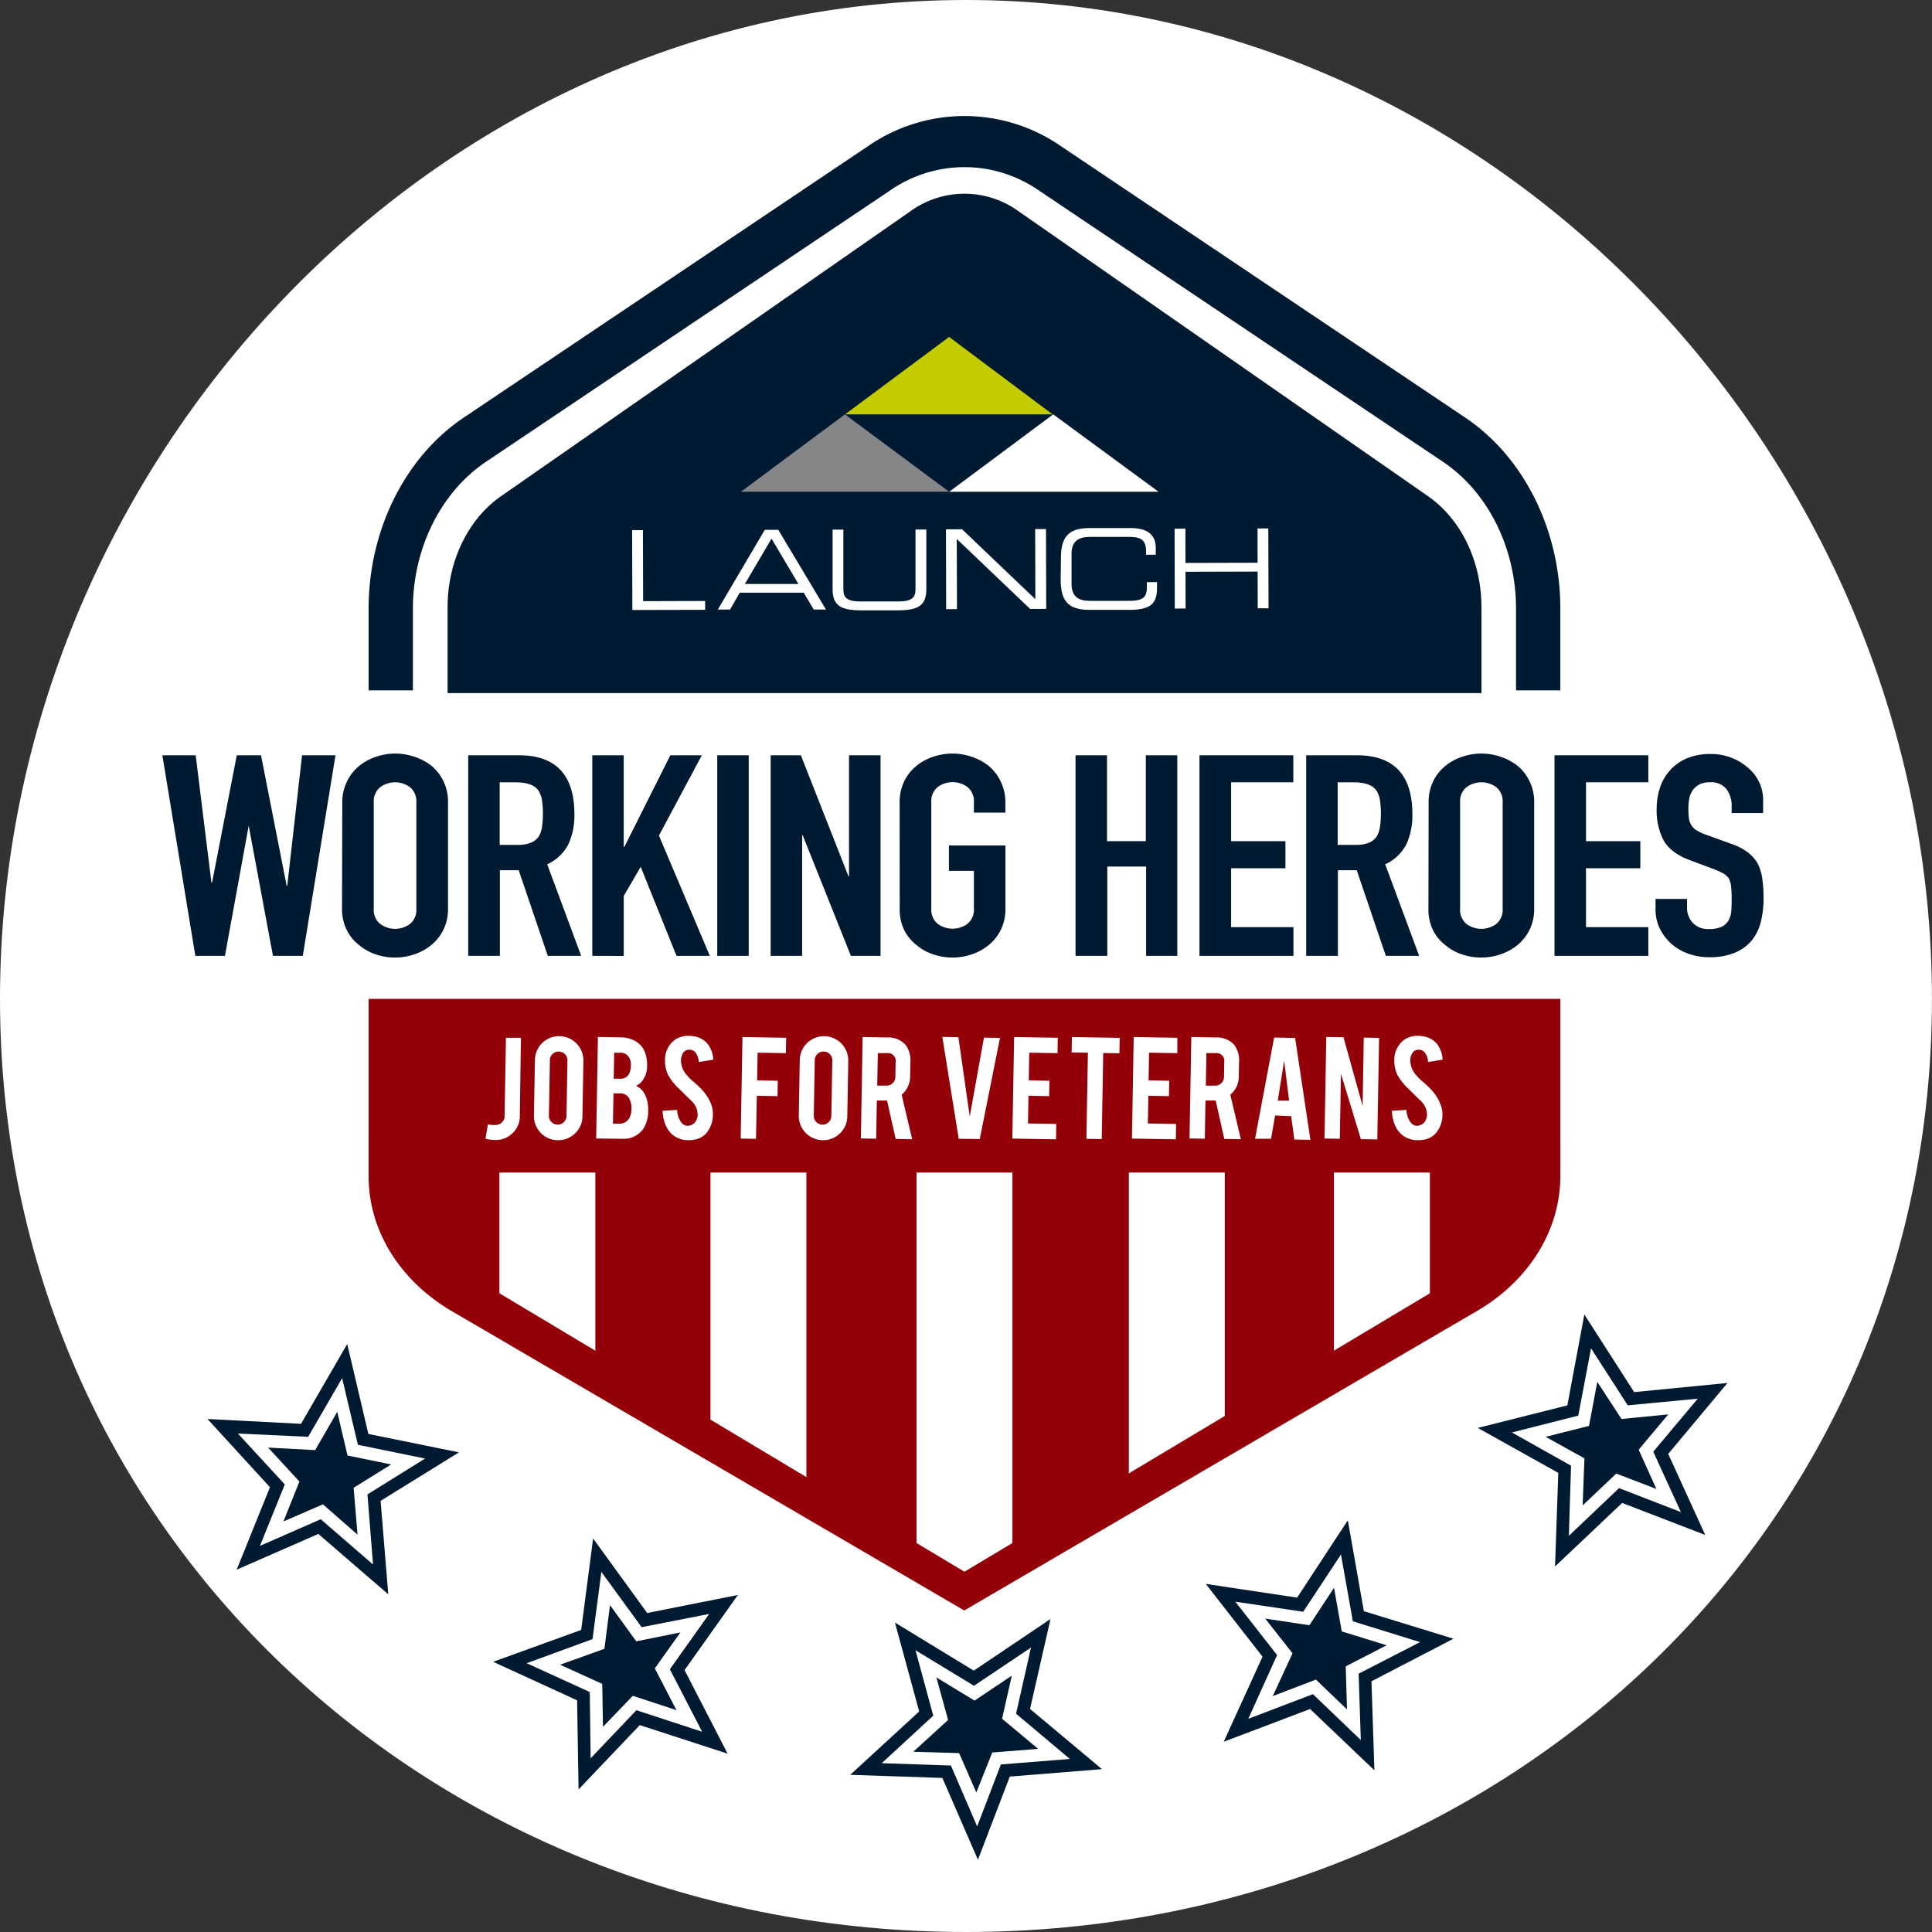 <svg id="Layer_1" data-name="Layer 1" xmlns="http://www.w3.org/2000/svg" xmlns:xlink="http://www.w3.org/1999/xlink" viewBox="0 0 398.28 398.28">
  <rect x="0" y="0" width="398.28" height="398.28" fill="#333333" stroke="none"/>
  <defs>
    <style>
      .cls-1 {
        fill: none;
      }

      .cls-2 {
        fill: #fff;
      }

      .cls-3 {
        fill: #001a31;
      }

      .cls-4 {
        clip-path: url(#clip-path);
      }

      .cls-5 {
        fill: #940007;
      }

      .cls-6 {
        clip-path: url(#clip-path-2);
      }

      .cls-7 {
        clip-path: url(#clip-path-3);
      }

      .cls-8 {
        fill: #c3cc00;
      }

      .cls-9 {
        fill: #858688;
      }
    </style>
    <clipPath id="clip-path" transform="translate(-0.73 -0.48)">
      <path class="cls-1" d="M81,185.92v57.14c0,6.87,3.91,13.3,10.47,17.25l108.12,65,108.11-65c6.56-3.95,10.47-10.38,10.47-17.25V185.92Z"/>
    </clipPath>
    <clipPath id="clip-path-2" transform="translate(-0.73 -0.48)">
      <rect class="cls-1" x="113.36" y="17.54" width="172.38" height="133.21"/>
    </clipPath>
    <clipPath id="clip-path-3" transform="translate(-0.73 -0.48)">
      <rect class="cls-1" x="87.16" y="17.54" width="218.44" height="168.79"/>
    </clipPath>
  </defs>
  <g>
    <path class="cls-2" d="M399,206.38c0,110-89.16,192.38-199.14,192.38S.73,316.37.73,206.38,89.89.48,199.87.48,399,96.4,399,206.38Z" transform="translate(-0.73 -0.48)"/>
    <path class="cls-3" d="M85.85,142.8V125.93c0-12.42,5.77-24,15.06-30.25l83.41-56a26.85,26.85,0,0,1,30.47,0l83.41,56c9.29,6.24,15.06,17.83,15.06,30.25V142.8h9.13V125.93c0-16.16-7.51-31.24-19.6-39.36l-83.41-56a34.94,34.94,0,0,0-39.65,0l-83.41,56c-12.09,8.12-19.6,23.2-19.6,39.36V142.8Z" transform="translate(-0.73 -0.48)"/>
    <path class="cls-3" d="M306.13,143.36V125.64c0-9.42-4.19-18.13-11-22.86L210.66,44a19,19,0,0,0-22.21,0L104,102.78c-6.8,4.73-11,13.44-11,22.86v17.72Z" transform="translate(-0.73 -0.48)"/>
    <g class="cls-4">
      <polygon class="cls-5" points="80.24 240.78 80.24 341.04 317.41 341.04 317.41 240.78 80.24 240.78 80.24 240.78"/>
      <polygon class="cls-2" points="102.95 240.77 102.95 341.03 122.73 341.03 122.73 240.77 102.95 240.77 102.95 240.77"/>
      <polygon class="cls-2" points="80.24 234.52 80.24 334.79 80.52 334.79 80.52 234.52 80.24 234.52 80.24 234.52"/>
      <polygon class="cls-2" points="146.46 240.44 146.46 340.7 166.24 340.7 166.24 240.44 146.46 240.44 146.46 240.44"/>
      <polygon class="cls-2" points="274.99 240.77 274.99 341.03 294.77 341.03 294.77 240.77 274.99 240.77 274.99 240.77"/>
      <polygon class="cls-2" points="188.94 239.81 188.94 340.08 208.71 340.08 208.71 239.81 188.94 239.81 188.94 239.81"/>
      <polygon class="cls-2" points="232.71 240.75 232.71 341.01 252.49 341.01 252.49 240.75 232.71 240.75 232.71 240.75"/>
    </g>
    <polygon class="cls-5" points="75.99 205.92 75.99 241.72 321.66 241.72 321.66 205.92 75.99 205.92 75.99 205.92"/>
    <path class="cls-5" d="M313.26,235.83V243c0,8.42-4.82,16.34-12.9,21.18L199.55,324.49,98.75,264.13c-8.08-4.84-12.9-12.76-12.9-21.18v-7.12H76.72V243c0,11,6.28,21.27,16.79,27.56l106,61.92L305.6,270.51c10.51-6.29,16.79-16.6,16.79-27.56v-7.12Z" transform="translate(-0.73 -0.48)"/>
    <g>
      <path class="cls-3" d="M69.89,156.18l-6.74,41.35H57l-5-26.83H52l-4.9,26.83H41L34.2,156.18h6.87l3.25,26.25h.13l5.09-26.25h5l5.28,26.89h.13L63,156.18Z" transform="translate(-0.73 -0.48)"/>
      <path class="cls-3" d="M71.29,165.94a9.75,9.75,0,0,1,1-4.42,9.28,9.28,0,0,1,2.54-3.19,11.05,11.05,0,0,1,3.47-1.86,12.26,12.26,0,0,1,7.82,0,11.87,11.87,0,0,1,3.54,1.86,9.61,9.61,0,0,1,3.43,7.61v21.84a9.77,9.77,0,0,1-1,4.47,9.55,9.55,0,0,1-2.48,3.08,11.15,11.15,0,0,1-3.54,1.91,12.26,12.26,0,0,1-7.82,0,10.41,10.41,0,0,1-3.47-1.91,9,9,0,0,1-2.54-3.08,9.64,9.64,0,0,1-1-4.47Zm6.49,21.84a3.76,3.76,0,0,0,1.31,3.16,5.18,5.18,0,0,0,6.17,0,3.75,3.75,0,0,0,1.3-3.16V165.94a3.76,3.76,0,0,0-1.3-3.17,5.18,5.18,0,0,0-6.17,0,3.77,3.77,0,0,0-1.31,3.17Z" transform="translate(-0.73 -0.48)"/>
      <path class="cls-3" d="M97.25,197.53V156.18h10.43q11.46,0,11.46,12.14a14.2,14.2,0,0,1-1.24,6.21,9.25,9.25,0,0,1-4.36,4.13l7,18.87h-6.88l-6-17.65h-3.88v17.65Zm6.49-35.78v12.9h3.69a7.13,7.13,0,0,0,2.74-.44,3.74,3.74,0,0,0,1.59-1.24,5.42,5.42,0,0,0,.7-2,18.48,18.48,0,0,0,.19-2.76,18.68,18.68,0,0,0-.19-2.76,5.29,5.29,0,0,0-.77-2.06c-.8-1.08-2.33-1.63-4.58-1.63Z" transform="translate(-0.73 -0.48)"/>
      <path class="cls-3" d="M122.83,197.53V156.18h6.48v18.88h.13l9.48-18.88h6.49l-8.84,16.55,10.49,24.8h-6.87l-7.38-18.35-3.5,6v12.37Z" transform="translate(-0.73 -0.48)"/>
      <path class="cls-3" d="M148.59,197.53V156.18h6.49v41.35Z" transform="translate(-0.73 -0.48)"/>
      <path class="cls-3" d="M159.6,197.53V156.18h6.23l9.8,24.92h.13V156.18h6.49v41.35h-6.11l-9.93-24.86h-.12v24.86Z" transform="translate(-0.73 -0.48)"/>
      <path class="cls-3" d="M186.19,165.94a9.88,9.88,0,0,1,.95-4.42,9.43,9.43,0,0,1,2.55-3.19,10.94,10.94,0,0,1,3.47-1.86,12.26,12.26,0,0,1,7.82,0,11.82,11.82,0,0,1,3.53,1.86,9.62,9.62,0,0,1,2.48,3.19,9.75,9.75,0,0,1,1,4.42V168h-6.49v-2.09a3.77,3.77,0,0,0-1.31-3.17,5.18,5.18,0,0,0-6.17,0,3.76,3.76,0,0,0-1.3,3.17v21.84a3.75,3.75,0,0,0,1.3,3.16,5.18,5.18,0,0,0,6.17,0,3.76,3.76,0,0,0,1.31-3.16V180h-5.15v-5.22H208v13a9.64,9.64,0,0,1-1,4.47,9.29,9.29,0,0,1-2.48,3.08,11.1,11.1,0,0,1-3.53,1.91,12.26,12.26,0,0,1-7.82,0,10.32,10.32,0,0,1-3.47-1.91,9.12,9.12,0,0,1-2.55-3.08,9.77,9.77,0,0,1-.95-4.47Z" transform="translate(-0.73 -0.48)"/>
      <path class="cls-3" d="M222.45,197.53V156.18h6.49v17.71h8V156.18h6.49v41.35H237V179.12h-8v18.41Z" transform="translate(-0.73 -0.48)"/>
      <path class="cls-3" d="M248,197.53V156.18h19.34v5.57H254.52v12.14h11.2v5.58h-11.2v12.14h12.85v5.92Z" transform="translate(-0.73 -0.48)"/>
      <path class="cls-3" d="M270,197.53V156.18h10.43q11.46,0,11.46,12.14a14.2,14.2,0,0,1-1.24,6.21,9.2,9.2,0,0,1-4.36,4.13l7,18.87h-6.87l-6-17.65h-3.88v17.65Zm6.49-35.78v12.9h3.69a7.09,7.09,0,0,0,2.74-.44,3.68,3.68,0,0,0,1.59-1.24,5.42,5.42,0,0,0,.7-2,18.48,18.48,0,0,0,.19-2.76,18.68,18.68,0,0,0-.19-2.76,5.14,5.14,0,0,0-.77-2.06c-.8-1.08-2.33-1.63-4.58-1.63Z" transform="translate(-0.73 -0.48)"/>
      <path class="cls-3" d="M295.24,165.94a9.74,9.74,0,0,1,.95-4.42,9.31,9.31,0,0,1,2.55-3.19,10.89,10.89,0,0,1,3.46-1.86,12.29,12.29,0,0,1,7.83,0,11.82,11.82,0,0,1,3.53,1.86,9.66,9.66,0,0,1,3.44,7.61v21.84a9.64,9.64,0,0,1-1,4.47,9.42,9.42,0,0,1-2.48,3.08,11.1,11.1,0,0,1-3.53,1.91,12.29,12.29,0,0,1-7.83,0,10.27,10.27,0,0,1-3.46-1.91,9,9,0,0,1-2.55-3.08,9.64,9.64,0,0,1-.95-4.47Zm6.49,21.84a3.75,3.75,0,0,0,1.3,3.16,5.18,5.18,0,0,0,6.17,0,3.75,3.75,0,0,0,1.3-3.16V165.94a3.76,3.76,0,0,0-1.3-3.17,5.18,5.18,0,0,0-6.17,0,3.76,3.76,0,0,0-1.3,3.17Z" transform="translate(-0.73 -0.48)"/>
      <path class="cls-3" d="M321.19,197.53V156.18h19.34v5.57H327.68v12.14h11.2v5.58h-11.2v12.14h12.85v5.92Z" transform="translate(-0.73 -0.48)"/>
      <path class="cls-3" d="M364.2,168.09h-6.49v-1.34a5.88,5.88,0,0,0-1-3.51,4,4,0,0,0-3.53-1.49,4.38,4.38,0,0,0-2.16.47,4.22,4.22,0,0,0-1.34,1.16,4.72,4.72,0,0,0-.7,1.71,10.08,10.08,0,0,0-.19,2,16.41,16.41,0,0,0,.1,2,3.6,3.6,0,0,0,.47,1.45,3.4,3.4,0,0,0,1.12,1.11,10.29,10.29,0,0,0,2,.93l5,1.8a12.54,12.54,0,0,1,3.5,1.77,7.9,7.9,0,0,1,2.1,2.35,10.22,10.22,0,0,1,.95,3.17,28.41,28.41,0,0,1,.26,4,19.55,19.55,0,0,1-.57,4.85,9.83,9.83,0,0,1-1.85,3.81,9,9,0,0,1-3.5,2.55,13.34,13.34,0,0,1-5.28.93,12.61,12.61,0,0,1-4.39-.75,10.72,10.72,0,0,1-3.5-2.09,10.25,10.25,0,0,1-2.32-3.11,8.77,8.77,0,0,1-.86-3.86v-2.21h6.49v1.86a4.56,4.56,0,0,0,1.05,2.93A4.29,4.29,0,0,0,353,192a6.21,6.21,0,0,0,2.58-.44,3.29,3.29,0,0,0,1.43-1.25,4.35,4.35,0,0,0,.61-1.94c.06-.76.09-1.6.09-2.53a21.76,21.76,0,0,0-.13-2.67,4.07,4.07,0,0,0-.51-1.68,3.39,3.39,0,0,0-1.17-1,16.51,16.51,0,0,0-1.94-.87l-4.65-1.74c-2.8-1-4.67-2.43-5.63-4.16a13.26,13.26,0,0,1-1.43-6.47,13.78,13.78,0,0,1,.7-4.42,9.94,9.94,0,0,1,2.1-3.6,9.48,9.48,0,0,1,3.4-2.41,12.33,12.33,0,0,1,4.93-.9,11.5,11.5,0,0,1,7.89,3,8.61,8.61,0,0,1,2.93,6.39Z" transform="translate(-0.73 -0.48)"/>
    </g>
    <g class="cls-6">
      <polygon class="cls-2" points="130.31 109.29 132.54 109.29 132.58 123.93 145.36 123.89 145.37 125.71 130.36 125.75 130.31 109.29"/>
      <path class="cls-2" d="M158.39,109.7h2.78L171,126.13h-2.53l-2.05-3.47-13.19,0-2,3.48h-2.52Zm1.39,1.82-5.5,9.35,11.05,0Z" transform="translate(-0.73 -0.48)"/>
      <g class="cls-7">
        <path class="cls-2" d="M172.37,109.66h2.22l0,12.3c0,1.59.55,2.52,3.57,2.51l7.73,0c3,0,3.57-.94,3.57-2.53l0-12.3h2.23l0,12.32c0,3.34-1.67,4.33-5.85,4.34l-7.59,0c-4.19,0-5.87-1-5.88-4.3Z" transform="translate(-0.73 -0.48)"/>
        <polygon class="cls-2" points="195.01 109.12 198.33 109.11 213.44 123.53 213.4 109.07 215.63 109.06 215.68 125.52 212.36 125.53 197.24 111.11 197.28 125.57 195.05 125.58 195.01 109.12"/>
        <path class="cls-2" d="M219.44,115.51c0-4.16,1.39-6.16,5.85-6.17l8.52,0c4.05,0,5.17,1.88,5.18,4.08v1.41h-2v-.74c0-2.8-1.73-2.93-3.78-2.93l-7.73,0c-2.14,0-3.86.65-3.85,3.52v6.18c0,2.87,1.74,3.5,3.88,3.49l7.8,0c3,0,3.86-.65,3.85-2.87v-1h2.09v1.11c0,3-.95,4.6-5.56,4.61l-8.42,0c-4.45,0-5.87-2-5.88-6.15Z" transform="translate(-0.73 -0.48)"/>
        <polygon class="cls-2" points="242.14 108.99 244.37 108.98 244.38 116.05 259.25 116.01 259.24 108.94 261.46 108.94 261.51 125.4 259.28 125.4 259.26 117.83 244.39 117.87 244.41 125.44 242.18 125.45 242.14 108.99"/>
        <polygon class="cls-8" points="174.2 85.42 216.99 85.42 195.66 69.46 174.2 85.42"/>
        <polygon class="cls-2" points="195.67 101.38 238.84 101.38 217.12 85.42 195.67 101.38"/>
        <polygon class="cls-9" points="152.73 101.38 195.67 101.38 174.18 85.42 152.73 101.38"/>
      </g>
    </g>
    <g>
      <path class="cls-3" d="M321.3,323.41l.67-19.3-16.6-9.27,18.47-4.64,3.5-18.74,10.27,16,19.24-1.88L344.63,300.2l7.63,16.71-17.13-6.6Zm2.85-6.32,10.34-9.83,12.75,4.93-5.69-12.44,9.17-10.93-14.43,1.37-7.57-11.76-2.63,13.88-13.68,3.47,12.19,6.85Zm2.84-6.27.37-9.7-8-4.44,8.94-2.25,1.71-9.08L335,293l9.64-.94-6.1,7.27,3.65,8.09-8.27-3.16Z" transform="translate(-0.73 -0.48)"/>
      <path class="cls-3" d="M253,359.54,261,342,249.3,327l18.83,2.83,10.45-15.94,3.31,18.73,18.47,5.68-16.9,8.78.6,18.35L270.8,352.79Zm5.06-4.73,13.33-5.08,9.87,9.46-.45-13.68L293.47,339l-13.85-4.29-2.45-13.78-7.78,11.81-14-2.07,8.61,11Zm5.05-4.68,4.07-8.82-5.63-7.16,9.11,1.37,5.08-7.72,1.59,9,9.26,2.85L278.15,344l.26,8.87L272,346.73Z" transform="translate(-0.73 -0.48)"/>
      <path class="cls-3" d="M176,366.36l14.22-13.06-5-18.33,16.25,9.91,15.82-10.64-4.22,18.54,14.83,12.41-19,1.53-6.57,17.15L195,367Zm6.5-2.4,14.26.48L202.17,377l4.89-12.78,14.22-1.13-11.09-9.33,3.08-13.64L201.52,348l-12.06-7.32,3.66,13.49ZM189,361.6l7.18-6.55-2.42-8.78,7.87,4.79,7.68-5.15-2,8.89,7.43,6.21-9.46.75L202,370l-3.55-8.12Z" transform="translate(-0.73 -0.48)"/>
      <path class="cls-3" d="M102.39,343.06l18.15-6.57L123,317.64,134.15,333l18.7-3.72-11,15.49L150.73,362l-18.11-5.89L120,369.37,119.7,351Zm6.92.29,13,5.94.18,13.66,9.43-9.91,13.56,4.44-6.66-12.88,8.11-11.41L133,335.92l-8.3-11.4-1.82,13.86Zm6.88.31,9.14-3.28,1.15-9,5.42,7.46L141,337l-5.28,7.42,4.46,8.6-9-2.95-6.15,6.4-.15-8.86Z" transform="translate(-0.73 -0.48)"/>
      <path class="cls-3" d="M43.5,293l19.28,1,9.53-16.45,4.36,18.54,18.68,3.79-16.16,10,1.58,19.26L66.35,316.7l-16.83,7.37,6.86-17ZM49.77,296l9.67,10.49-5.12,12.67,12.53-5.49L77.63,323l-1.15-14.45,11.88-7.39-13.85-2.84-3.25-13.73-7,12.09ZM56,298.9l9.7.52,4.55-7.89,2.12,9,9,1.85-7.74,4.8.8,9.66L67.3,310.6l-8.14,3.53,3.29-8.23Z" transform="translate(-0.73 -0.48)"/>
    </g>
    <g>
      <path class="cls-2" d="M107.89,230.6a4.74,4.74,0,0,1-1.52,3.5,4.81,4.81,0,0,1-3.56,1.38,6.11,6.11,0,0,1-2-.28l.5-2.93a6.13,6.13,0,0,0,.92.12,5.23,5.23,0,0,0,.67,0,2,2,0,0,0,1.3-.53,1.65,1.65,0,0,0,.55-1.24l.28-16.21,3.09,0Z" transform="translate(-0.73 -0.48)"/>
      <path class="cls-2" d="M116.08,214.09a5,5,0,0,1,4.92,5.1l-.2,11.42a4.79,4.79,0,0,1-1.53,3.52,4.9,4.9,0,0,1-3.57,1.4,4.83,4.83,0,0,1-3.51-1.53,4.89,4.89,0,0,1-1.39-3.57L111,219a5,5,0,0,1,5.08-4.92Zm1.63,5a1.73,1.73,0,0,0-.5-1.28,1.82,1.82,0,0,0-2.56-.05,1.72,1.72,0,0,0-.56,1.27l-.2,11.45a1.73,1.73,0,0,0,.51,1.29,1.81,1.81,0,0,0,1.28.55,1.73,1.73,0,0,0,1.28-.51,1.72,1.72,0,0,0,.55-1.27Z" transform="translate(-0.73 -0.48)"/>
      <path class="cls-2" d="M123.63,235.18l.36-20.93,4.73.08a6,6,0,0,1,3.35,1,4.52,4.52,0,0,1,1.79,2.62,7.33,7.33,0,0,1,.27,2.22,4.94,4.94,0,0,1-1.18,3.35,3.16,3.16,0,0,1-1.12.8,3.68,3.68,0,0,1,1.76,1.62,6.2,6.2,0,0,1,.68,2.08,8.29,8.29,0,0,1,.09,1.46,7,7,0,0,1-.81,3.36,4.49,4.49,0,0,1-1.68,1.7,4.56,4.56,0,0,1-2.4.7Zm3.46-3.06,1.32,0a2.25,2.25,0,0,0,2.25-1.61,3.47,3.47,0,0,0,.23-1.3,3.92,3.92,0,0,0-.62-2.56,2.13,2.13,0,0,0-1.75-.77l-1.32,0Zm.16-9.26,1.32,0a1.92,1.92,0,0,0,2-1.4,4.1,4.1,0,0,0,.21-1.32,2.8,2.8,0,0,0-.6-2,2,2,0,0,0-1.51-.64l-1.32,0Z" transform="translate(-0.73 -0.48)"/>
      <path class="cls-2" d="M147.7,230.16a6,6,0,0,1-1.2,3.72,4.18,4.18,0,0,1-2.2,1.45,6.22,6.22,0,0,1-1.76.2,5,5,0,0,1-3-1,5.22,5.22,0,0,1-1.58-2.08,8.25,8.25,0,0,1-.64-3l3-.16a4.55,4.55,0,0,0,.92,2.66,1.59,1.59,0,0,0,1.29.61,2,2,0,0,0,1.67-1,2.59,2.59,0,0,0,.35-1.38,3.89,3.89,0,0,0-1.14-2.61c-.62-.6-1.54-1.5-2.76-2.71a11.94,11.94,0,0,1-2.18-2.76,6.41,6.41,0,0,1-.65-2.95,5.1,5.1,0,0,1,2-4.29,4.76,4.76,0,0,1,2.95-.84,5.38,5.38,0,0,1,2.88.8,4.38,4.38,0,0,1,1.48,1.67,6,6,0,0,1,.65,2.43l-3,.5a3.7,3.7,0,0,0-.7-2,1.54,1.54,0,0,0-1.24-.54,1.46,1.46,0,0,0-1.34.74,3,3,0,0,0-.39,1.54,4.6,4.6,0,0,0,1.19,2.94,10.94,10.94,0,0,0,1.37,1.36,18.22,18.22,0,0,1,1.43,1.31,10.64,10.64,0,0,1,1.77,2.33,7.79,7.79,0,0,1,.46,1A5.68,5.68,0,0,1,147.7,230.16Z" transform="translate(-0.73 -0.48)"/>
      <path class="cls-2" d="M156.58,235.25l-3.16-.05.37-20.94,9,.16-.05,3.17-5.83-.1-.1,5.71,4.26.08-.06,3.17-4.26-.08Z" transform="translate(-0.73 -0.48)"/>
      <path class="cls-2" d="M170.68,214.09a5,5,0,0,1,4.92,5.1l-.2,11.42a4.83,4.83,0,0,1-1.53,3.52,4.9,4.9,0,0,1-3.57,1.4,5,5,0,0,1-4.9-5.1l.2-11.42a5,5,0,0,1,5.08-4.92Zm1.63,5a1.73,1.73,0,0,0-.5-1.28,1.75,1.75,0,0,0-1.27-.55,1.8,1.8,0,0,0-1.3.5,1.75,1.75,0,0,0-.55,1.27l-.2,11.45a1.73,1.73,0,0,0,.51,1.29,1.81,1.81,0,0,0,1.28.55,1.73,1.73,0,0,0,1.28-.51,1.72,1.72,0,0,0,.55-1.27Z" transform="translate(-0.73 -0.48)"/>
      <path class="cls-2" d="M183.57,214.35a4.8,4.8,0,0,1,3.84,1.52,5.32,5.32,0,0,1,1,3.56l-.06,3a4.89,4.89,0,0,1-1.75,3.73l2.18,9.17-3.41-.06-1.78-7.92h-.28l-1.82,0-.14,7.88-3.15-.06.36-20.91Zm1.79,5.08a1.59,1.59,0,0,0-1.77-1.85l-1.9,0-.12,6.7,1.91,0a1.7,1.7,0,0,0,1.28-.51,1.77,1.77,0,0,0,.55-1.28Z" transform="translate(-0.73 -0.48)"/>
      <path class="cls-2" d="M198.37,235.24l-3.38-21,3.31.05,2.34,16.35,2.93-16.25,3.31.05-4.17,20.85Z" transform="translate(-0.73 -0.48)"/>
      <path class="cls-2" d="M209.42,235.2l.37-20.94,9,.16-.05,3.17-5.83-.1-.1,5.71,4.26.08-.06,3.17-4.26-.08-.1,5.71,5.83.1-.05,3.17Z" transform="translate(-0.73 -0.48)"/>
      <path class="cls-2" d="M225,217.5l-3.35-.06.05-3.17,9.85.17-.05,3.18-3.34-.06-.31,17.74-3.16-.05Z" transform="translate(-0.73 -0.48)"/>
      <path class="cls-2" d="M234.08,235.2l.36-20.94,9,.16,0,3.17-5.83-.1-.1,5.71,4.26.08-.06,3.17-4.25-.08-.1,5.71,5.82.1-.05,3.17Z" transform="translate(-0.73 -0.48)"/>
      <path class="cls-2" d="M251.31,214.35a4.83,4.83,0,0,1,3.85,1.52,5.27,5.27,0,0,1,1,3.56l-.05,3a4.92,4.92,0,0,1-1.75,3.73l2.17,9.17-3.41-.06-1.78-7.92h-.28l-1.82,0-.13,7.88-3.16-.06.37-20.91Zm1.8,5.08a1.6,1.6,0,0,0-1.77-1.85l-1.91,0-.11,6.7,1.9,0a1.73,1.73,0,0,0,1.29-.51,1.85,1.85,0,0,0,.55-1.28Z" transform="translate(-0.73 -0.48)"/>
      <path class="cls-2" d="M263.6,230.44l-.85,4.79-3.29,0,3.93-20.86,4.33.08,3.15,21-3.32-.06-.65-4.82Zm1.86-11.29-1.32,8.23,2.34,0Z" transform="translate(-0.73 -0.48)"/>
      <path class="cls-2" d="M277.69,214.31l3.94,14.14.24-14.07,3.16.06-.37,20.93-3.39-.06-4.1-13.48-.24,13.41-3.15-.06.36-20.93Z" transform="translate(-0.73 -0.48)"/>
      <path class="cls-2" d="M298.09,230.16a5.9,5.9,0,0,1-1.19,3.72,4.18,4.18,0,0,1-2.2,1.45,6.27,6.27,0,0,1-1.76.2,5,5,0,0,1-3.05-1,5.22,5.22,0,0,1-1.58-2.08,8.25,8.25,0,0,1-.64-3l3-.16a4.55,4.55,0,0,0,.92,2.66,1.59,1.59,0,0,0,1.29.61,2,2,0,0,0,1.67-1,2.59,2.59,0,0,0,.35-1.38,3.89,3.89,0,0,0-1.14-2.61c-.62-.6-1.54-1.5-2.76-2.71a11.94,11.94,0,0,1-2.18-2.76,6.41,6.41,0,0,1-.65-2.95,5.1,5.1,0,0,1,2-4.29,4.74,4.74,0,0,1,2.95-.84,5.38,5.38,0,0,1,2.88.8,4.3,4.3,0,0,1,1.48,1.67,6,6,0,0,1,.65,2.43l-3,.5a3.7,3.7,0,0,0-.7-2,1.54,1.54,0,0,0-1.24-.54,1.46,1.46,0,0,0-1.34.74,3,3,0,0,0-.39,1.54,4.6,4.6,0,0,0,1.19,2.94,10.94,10.94,0,0,0,1.37,1.36,18.22,18.22,0,0,1,1.43,1.31,10.64,10.64,0,0,1,1.77,2.33,7.79,7.79,0,0,1,.46,1A5.64,5.64,0,0,1,298.09,230.16Z" transform="translate(-0.73 -0.48)"/>
    </g>
  </g>
</svg>
